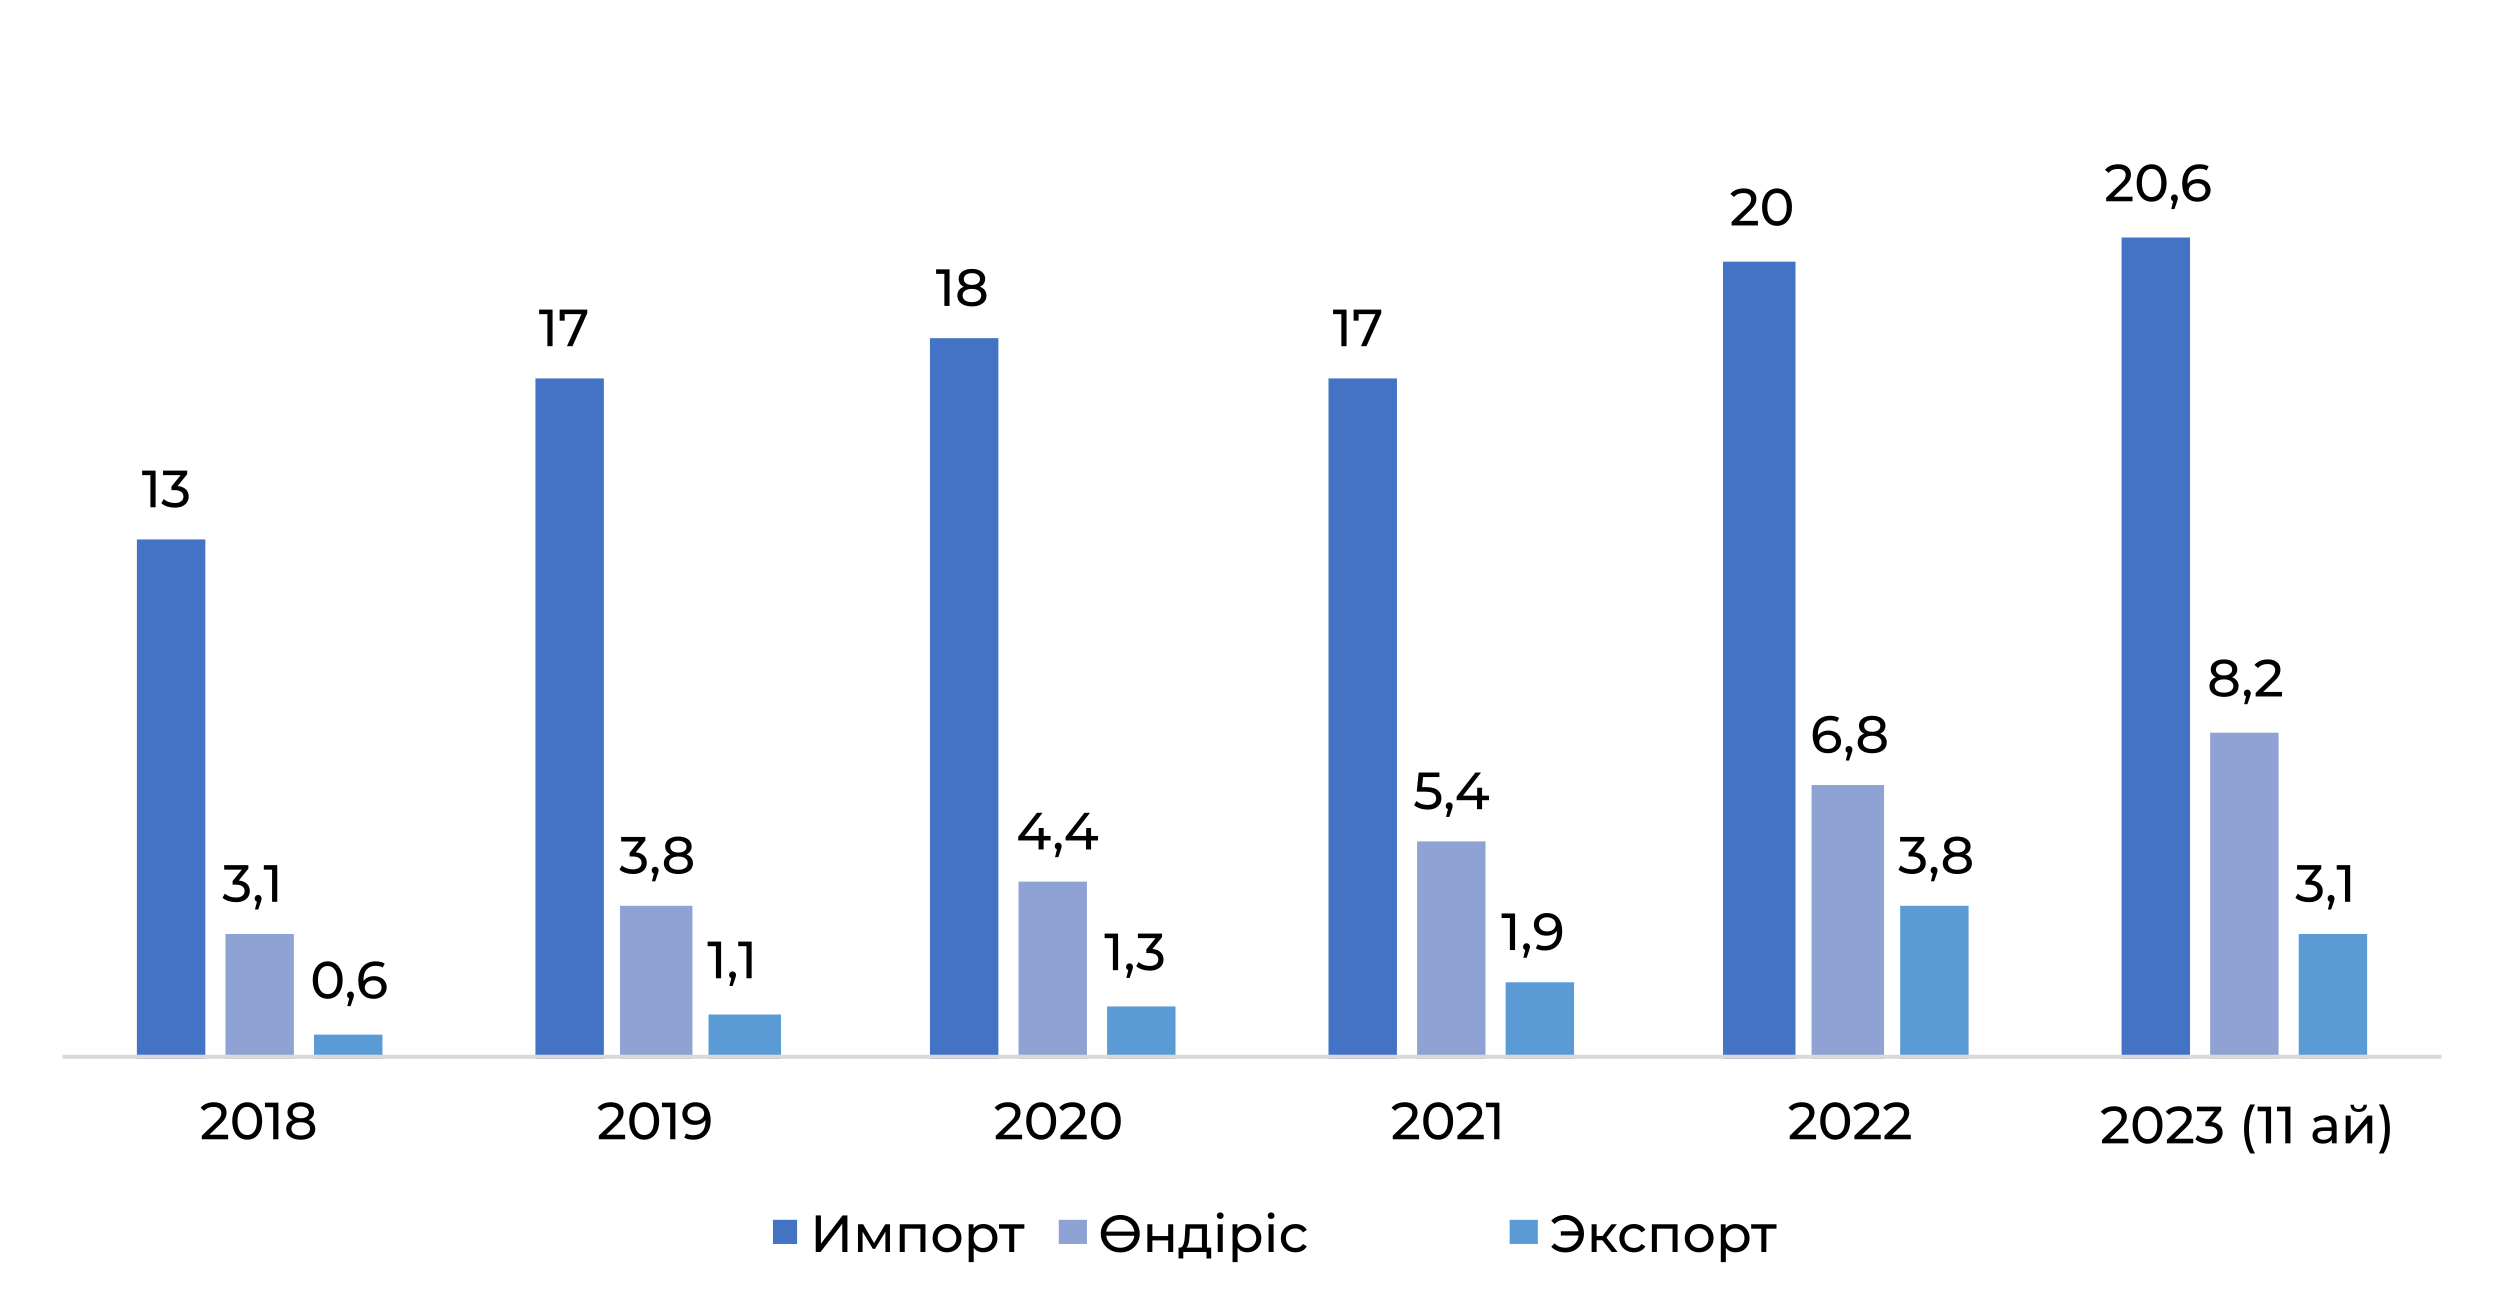 <svg width="621" height="325" viewBox="0 0 621 325" fill="none" xmlns="http://www.w3.org/2000/svg">
<path d="M621 0H0V325H621V0Z" fill="white"/>
<path d="M34 134H51V263H34V134ZM133 94H150V263H133V94ZM231 84H248V263H231V84ZM330 94H347V263H330V94ZM428 65H446V263H428V65ZM527 59H544V263H527V59Z" fill="#4472C4"/>
<path d="M56 232H73V263H56V232ZM154 225H172V263H154V225ZM253 219H270V263H253V219ZM352 209H369V263H352V209ZM450 195H468V263H450V195ZM549 182H566V263H549V182Z" fill="#8FA2D4"/>
<path d="M78 257H95V263H78V257ZM176 252H194V263H176V252ZM275 250H292V263H275V250ZM374 244H391V263H374V244ZM472 225H489V263H472V225ZM571 232H588V263H571V232Z" fill="#5B9BD5"/>
<path d="M15.5 262.5H606.5" stroke="#D9D9D9" stroke-miterlimit="10" stroke-linejoin="round"/>
<path d="M38.648 116.9V126H37.361V118.031H35.307V116.9H38.648ZM44.123 120.722C45.015 120.809 45.696 121.086 46.164 121.554C46.632 122.013 46.866 122.603 46.866 123.322C46.866 123.842 46.736 124.314 46.476 124.739C46.216 125.155 45.826 125.489 45.306 125.74C44.794 125.983 44.166 126.104 43.421 126.104C42.771 126.104 42.147 126.009 41.549 125.818C40.951 125.619 40.461 125.346 40.08 124.999L40.678 123.972C40.99 124.267 41.388 124.505 41.874 124.687C42.359 124.86 42.875 124.947 43.421 124.947C44.097 124.947 44.621 124.804 44.994 124.518C45.375 124.232 45.566 123.838 45.566 123.335C45.566 122.832 45.379 122.442 45.007 122.165C44.634 121.888 44.071 121.749 43.317 121.749H42.589V120.839L44.877 118.031H40.496V116.9H46.502V117.784L44.123 120.722Z" fill="black"/>
<path d="M137.259 76.9V86H135.972V78.031H133.918V76.9H137.259ZM145.879 76.9V77.784L142.2 86H140.822L144.423 78.031H140.263V79.656H139.015V76.9H145.879Z" fill="black"/>
<path d="M235.87 66.9V76H234.583V68.031H232.529V66.9H235.87ZM243.425 71.229C243.945 71.428 244.343 71.714 244.621 72.087C244.898 72.46 245.037 72.906 245.037 73.426C245.037 73.972 244.889 74.449 244.595 74.856C244.3 75.255 243.88 75.562 243.334 75.779C242.788 75.996 242.146 76.104 241.41 76.104C240.682 76.104 240.045 75.996 239.499 75.779C238.961 75.562 238.545 75.255 238.251 74.856C237.956 74.449 237.809 73.972 237.809 73.426C237.809 72.906 237.943 72.46 238.212 72.087C238.489 71.714 238.888 71.428 239.408 71.229C238.992 71.03 238.675 70.765 238.459 70.436C238.242 70.107 238.134 69.717 238.134 69.266C238.134 68.763 238.268 68.326 238.537 67.953C238.814 67.58 239.2 67.294 239.694 67.095C240.188 66.896 240.76 66.796 241.41 66.796C242.068 66.796 242.645 66.896 243.139 67.095C243.641 67.294 244.027 67.58 244.296 67.953C244.573 68.326 244.712 68.763 244.712 69.266C244.712 69.708 244.599 70.098 244.374 70.436C244.157 70.765 243.841 71.03 243.425 71.229ZM241.41 67.849C240.794 67.849 240.309 67.983 239.954 68.252C239.598 68.512 239.421 68.867 239.421 69.318C239.421 69.769 239.594 70.124 239.941 70.384C240.296 70.644 240.786 70.774 241.41 70.774C242.042 70.774 242.536 70.644 242.892 70.384C243.256 70.124 243.438 69.769 243.438 69.318C243.438 68.867 243.251 68.512 242.879 68.252C242.515 67.983 242.025 67.849 241.41 67.849ZM241.41 75.051C242.129 75.051 242.697 74.904 243.113 74.609C243.529 74.306 243.737 73.898 243.737 73.387C243.737 72.884 243.529 72.49 243.113 72.204C242.697 71.909 242.129 71.762 241.41 71.762C240.69 71.762 240.127 71.909 239.72 72.204C239.312 72.49 239.109 72.884 239.109 73.387C239.109 73.898 239.312 74.306 239.72 74.609C240.127 74.904 240.69 75.051 241.41 75.051Z" fill="black"/>
<path d="M334.481 76.9V86H333.194V78.031H331.14V76.9H334.481ZM343.102 76.9V77.784L339.423 86H338.045L341.646 78.031H337.486V79.656H336.238V76.9H343.102Z" fill="black"/>
<path d="M436.667 54.869V56H430.128V55.116L433.833 51.541C434.284 51.108 434.587 50.735 434.743 50.423C434.899 50.102 434.977 49.782 434.977 49.461C434.977 48.984 434.808 48.616 434.47 48.356C434.141 48.087 433.664 47.953 433.04 47.953C432.035 47.953 431.259 48.282 430.713 48.941L429.829 48.174C430.184 47.741 430.648 47.403 431.22 47.16C431.801 46.917 432.446 46.796 433.157 46.796C434.11 46.796 434.869 47.026 435.432 47.485C435.995 47.936 436.277 48.551 436.277 49.331C436.277 49.816 436.173 50.276 435.965 50.709C435.757 51.142 435.363 51.636 434.782 52.191L432 54.869H436.667ZM441.416 56.104C440.696 56.104 440.055 55.922 439.492 55.558C438.937 55.185 438.499 54.648 438.179 53.946C437.858 53.244 437.698 52.412 437.698 51.45C437.698 50.488 437.858 49.656 438.179 48.954C438.499 48.252 438.937 47.719 439.492 47.355C440.055 46.982 440.696 46.796 441.416 46.796C442.126 46.796 442.759 46.982 443.314 47.355C443.877 47.719 444.319 48.252 444.64 48.954C444.96 49.656 445.121 50.488 445.121 51.45C445.121 52.412 444.96 53.244 444.64 53.946C444.319 54.648 443.877 55.185 443.314 55.558C442.759 55.922 442.126 56.104 441.416 56.104ZM441.416 54.947C442.144 54.947 442.724 54.648 443.158 54.05C443.6 53.452 443.821 52.585 443.821 51.45C443.821 50.315 443.6 49.448 443.158 48.85C442.724 48.252 442.144 47.953 441.416 47.953C440.679 47.953 440.09 48.252 439.648 48.85C439.214 49.448 438.998 50.315 438.998 51.45C438.998 52.585 439.214 53.452 439.648 54.05C440.09 54.648 440.679 54.947 441.416 54.947Z" fill="black"/>
<path d="M529.718 48.869V50H523.179V49.116L526.884 45.541C527.335 45.108 527.638 44.735 527.794 44.423C527.95 44.102 528.028 43.782 528.028 43.461C528.028 42.984 527.859 42.616 527.521 42.356C527.192 42.087 526.715 41.953 526.091 41.953C525.086 41.953 524.31 42.282 523.764 42.941L522.88 42.174C523.235 41.741 523.699 41.403 524.271 41.16C524.852 40.917 525.497 40.796 526.208 40.796C527.161 40.796 527.92 41.026 528.483 41.485C529.046 41.936 529.328 42.551 529.328 43.331C529.328 43.816 529.224 44.276 529.016 44.709C528.808 45.142 528.414 45.636 527.833 46.191L525.051 48.869H529.718ZM534.467 50.104C533.747 50.104 533.106 49.922 532.543 49.558C531.988 49.185 531.55 48.648 531.23 47.946C530.909 47.244 530.749 46.412 530.749 45.45C530.749 44.488 530.909 43.656 531.23 42.954C531.55 42.252 531.988 41.719 532.543 41.355C533.106 40.982 533.747 40.796 534.467 40.796C535.177 40.796 535.81 40.982 536.365 41.355C536.928 41.719 537.37 42.252 537.691 42.954C538.011 43.656 538.172 44.488 538.172 45.45C538.172 46.412 538.011 47.244 537.691 47.946C537.37 48.648 536.928 49.185 536.365 49.558C535.81 49.922 535.177 50.104 534.467 50.104ZM534.467 48.947C535.195 48.947 535.775 48.648 536.209 48.05C536.651 47.452 536.872 46.585 536.872 45.45C536.872 44.315 536.651 43.448 536.209 42.85C535.775 42.252 535.195 41.953 534.467 41.953C533.73 41.953 533.141 42.252 532.699 42.85C532.265 43.448 532.049 44.315 532.049 45.45C532.049 46.585 532.265 47.452 532.699 48.05C533.141 48.648 533.73 48.947 534.467 48.947ZM540.138 48.297C540.381 48.297 540.58 48.384 540.736 48.557C540.901 48.722 540.983 48.93 540.983 49.181C540.983 49.311 540.966 49.437 540.931 49.558C540.905 49.679 540.849 49.866 540.762 50.117L540.151 51.924H539.332L539.813 49.987C539.649 49.926 539.514 49.827 539.41 49.688C539.315 49.541 539.267 49.372 539.267 49.181C539.267 48.921 539.35 48.709 539.514 48.544C539.679 48.379 539.887 48.297 540.138 48.297ZM545.986 44.475C546.584 44.475 547.117 44.588 547.585 44.813C548.062 45.038 548.435 45.363 548.703 45.788C548.972 46.204 549.106 46.685 549.106 47.231C549.106 47.803 548.963 48.306 548.677 48.739C548.4 49.172 548.014 49.51 547.52 49.753C547.035 49.987 546.489 50.104 545.882 50.104C544.66 50.104 543.716 49.71 543.048 48.921C542.39 48.132 542.06 47.014 542.06 45.567C542.06 44.553 542.238 43.691 542.593 42.98C542.957 42.261 543.46 41.719 544.101 41.355C544.751 40.982 545.505 40.796 546.363 40.796C546.805 40.796 547.221 40.844 547.611 40.939C548.001 41.026 548.339 41.156 548.625 41.329L548.131 42.343C547.698 42.057 547.117 41.914 546.389 41.914C545.445 41.914 544.704 42.209 544.166 42.798C543.629 43.379 543.36 44.228 543.36 45.346C543.36 45.485 543.365 45.593 543.373 45.671C543.633 45.281 543.989 44.986 544.439 44.787C544.899 44.579 545.414 44.475 545.986 44.475ZM545.83 49.051C546.428 49.051 546.914 48.891 547.286 48.57C547.659 48.249 547.845 47.82 547.845 47.283C547.845 46.746 547.655 46.321 547.273 46.009C546.901 45.688 546.398 45.528 545.765 45.528C545.358 45.528 544.994 45.606 544.673 45.762C544.361 45.918 544.114 46.13 543.932 46.399C543.759 46.668 543.672 46.967 543.672 47.296C543.672 47.617 543.755 47.911 543.919 48.18C544.093 48.44 544.34 48.652 544.66 48.817C544.99 48.973 545.38 49.051 545.83 49.051Z" fill="black"/>
<path d="M59.313 218.722C60.206 218.809 60.886 219.086 61.354 219.554C61.822 220.013 62.056 220.603 62.056 221.322C62.056 221.842 61.926 222.314 61.666 222.739C61.406 223.155 61.016 223.489 60.496 223.74C59.985 223.983 59.356 224.104 58.611 224.104C57.961 224.104 57.337 224.009 56.739 223.818C56.141 223.619 55.651 223.346 55.27 222.999L55.868 221.972C56.18 222.267 56.579 222.505 57.064 222.687C57.549 222.86 58.065 222.947 58.611 222.947C59.287 222.947 59.811 222.804 60.184 222.518C60.565 222.232 60.756 221.838 60.756 221.335C60.756 220.832 60.57 220.442 60.197 220.165C59.824 219.888 59.261 219.749 58.507 219.749H57.779V218.839L60.067 216.031H55.686V214.9H61.692V215.784L59.313 218.722ZM64.139 222.297C64.382 222.297 64.582 222.384 64.737 222.557C64.902 222.722 64.984 222.93 64.984 223.181C64.984 223.311 64.967 223.437 64.933 223.558C64.906 223.679 64.85 223.866 64.763 224.117L64.153 225.924H63.334L63.815 223.987C63.65 223.926 63.516 223.827 63.411 223.688C63.316 223.541 63.269 223.372 63.269 223.181C63.269 222.921 63.351 222.709 63.516 222.544C63.68 222.379 63.888 222.297 64.139 222.297ZM68.87 214.9V224H67.583V216.031H65.529V214.9H68.87Z" fill="black"/>
<path d="M157.925 211.722C158.818 211.809 159.498 212.086 159.966 212.554C160.434 213.013 160.668 213.603 160.668 214.322C160.668 214.842 160.538 215.314 160.278 215.739C160.018 216.155 159.628 216.489 159.108 216.74C158.597 216.983 157.968 217.104 157.223 217.104C156.573 217.104 155.949 217.009 155.351 216.818C154.753 216.619 154.263 216.346 153.882 215.999L154.48 214.972C154.792 215.267 155.191 215.505 155.676 215.687C156.161 215.86 156.677 215.947 157.223 215.947C157.899 215.947 158.423 215.804 158.796 215.518C159.177 215.232 159.368 214.838 159.368 214.335C159.368 213.832 159.182 213.442 158.809 213.165C158.436 212.888 157.873 212.749 157.119 212.749H156.391V211.839L158.679 209.031H154.298V207.9H160.304V208.784L157.925 211.722ZM162.751 215.297C162.994 215.297 163.193 215.384 163.349 215.557C163.514 215.722 163.596 215.93 163.596 216.181C163.596 216.311 163.579 216.437 163.544 216.558C163.518 216.679 163.462 216.866 163.375 217.117L162.764 218.924H161.945L162.426 216.987C162.262 216.926 162.127 216.827 162.023 216.688C161.928 216.541 161.88 216.372 161.88 216.181C161.88 215.921 161.963 215.709 162.127 215.544C162.292 215.379 162.5 215.297 162.751 215.297ZM170.517 212.229C171.037 212.428 171.435 212.714 171.713 213.087C171.99 213.46 172.129 213.906 172.129 214.426C172.129 214.972 171.981 215.449 171.687 215.856C171.392 216.255 170.972 216.562 170.426 216.779C169.88 216.996 169.238 217.104 168.502 217.104C167.774 217.104 167.137 216.996 166.591 216.779C166.053 216.562 165.637 216.255 165.343 215.856C165.048 215.449 164.901 214.972 164.901 214.426C164.901 213.906 165.035 213.46 165.304 213.087C165.581 212.714 165.98 212.428 166.5 212.229C166.084 212.03 165.767 211.765 165.551 211.436C165.334 211.107 165.226 210.717 165.226 210.266C165.226 209.763 165.36 209.326 165.629 208.953C165.906 208.58 166.292 208.294 166.786 208.095C167.28 207.896 167.852 207.796 168.502 207.796C169.16 207.796 169.737 207.896 170.231 208.095C170.733 208.294 171.119 208.58 171.388 208.953C171.665 209.326 171.804 209.763 171.804 210.266C171.804 210.708 171.691 211.098 171.466 211.436C171.249 211.765 170.933 212.03 170.517 212.229ZM168.502 208.849C167.886 208.849 167.401 208.983 167.046 209.252C166.69 209.512 166.513 209.867 166.513 210.318C166.513 210.769 166.686 211.124 167.033 211.384C167.388 211.644 167.878 211.774 168.502 211.774C169.134 211.774 169.628 211.644 169.984 211.384C170.348 211.124 170.53 210.769 170.53 210.318C170.53 209.867 170.343 209.512 169.971 209.252C169.607 208.983 169.117 208.849 168.502 208.849ZM168.502 216.051C169.221 216.051 169.789 215.904 170.205 215.609C170.621 215.306 170.829 214.898 170.829 214.387C170.829 213.884 170.621 213.49 170.205 213.204C169.789 212.909 169.221 212.762 168.502 212.762C167.782 212.762 167.219 212.909 166.812 213.204C166.404 213.49 166.201 213.884 166.201 214.387C166.201 214.898 166.404 215.306 166.812 215.609C167.219 215.904 167.782 216.051 168.502 216.051Z" fill="black"/>
<path d="M260.969 208.764H259.24V211H257.979V208.764H252.922V207.854L257.576 201.9H258.98L254.521 207.646H258.018V205.67H259.24V207.646H260.969V208.764ZM262.873 209.297C263.116 209.297 263.315 209.384 263.471 209.557C263.636 209.722 263.718 209.93 263.718 210.181C263.718 210.311 263.701 210.437 263.666 210.558C263.64 210.679 263.584 210.866 263.497 211.117L262.886 212.924H262.067L262.548 210.987C262.384 210.926 262.249 210.827 262.145 210.688C262.05 210.541 262.002 210.372 262.002 210.181C262.002 209.921 262.085 209.709 262.249 209.544C262.414 209.379 262.622 209.297 262.873 209.297ZM272.75 208.764H271.021V211H269.76V208.764H264.703V207.854L269.357 201.9H270.761L266.302 207.646H269.799V205.67H271.021V207.646H272.75V208.764Z" fill="black"/>
<path d="M354.263 195.527C355.563 195.527 356.516 195.774 357.123 196.268C357.738 196.753 358.046 197.421 358.046 198.27C358.046 198.807 357.916 199.293 357.656 199.726C357.405 200.151 357.019 200.489 356.499 200.74C355.988 200.983 355.355 201.104 354.601 201.104C353.96 201.104 353.34 201.009 352.742 200.818C352.144 200.619 351.65 200.346 351.26 199.999L351.858 198.972C352.17 199.267 352.569 199.505 353.054 199.687C353.539 199.86 354.051 199.947 354.588 199.947C355.273 199.947 355.801 199.804 356.174 199.518C356.555 199.223 356.746 198.825 356.746 198.322C356.746 197.776 356.538 197.364 356.122 197.087C355.706 196.801 354.995 196.658 353.99 196.658H351.923L352.404 191.9H357.539V193.031H353.496L353.249 195.527H354.263ZM359.999 199.297C360.242 199.297 360.441 199.384 360.597 199.557C360.762 199.722 360.844 199.93 360.844 200.181C360.844 200.311 360.827 200.437 360.792 200.558C360.766 200.679 360.71 200.866 360.623 201.117L360.012 202.924H359.193L359.674 200.987C359.509 200.926 359.375 200.827 359.271 200.688C359.176 200.541 359.128 200.372 359.128 200.181C359.128 199.921 359.21 199.709 359.375 199.544C359.54 199.379 359.748 199.297 359.999 199.297ZM369.876 198.764H368.147V201H366.886V198.764H361.829V197.854L366.483 191.9H367.887L363.428 197.646H366.925V195.67H368.147V197.646H369.876V198.764Z" fill="black"/>
<path d="M454.2 181.475C454.798 181.475 455.331 181.588 455.799 181.813C456.276 182.038 456.648 182.363 456.917 182.788C457.186 183.204 457.32 183.685 457.32 184.231C457.32 184.803 457.177 185.306 456.891 185.739C456.614 186.172 456.228 186.51 455.734 186.753C455.249 186.987 454.703 187.104 454.096 187.104C452.874 187.104 451.929 186.71 451.262 185.921C450.603 185.132 450.274 184.014 450.274 182.567C450.274 181.553 450.452 180.691 450.807 179.98C451.171 179.261 451.674 178.719 452.315 178.355C452.965 177.982 453.719 177.796 454.577 177.796C455.019 177.796 455.435 177.844 455.825 177.939C456.215 178.026 456.553 178.156 456.839 178.329L456.345 179.343C455.912 179.057 455.331 178.914 454.603 178.914C453.658 178.914 452.917 179.209 452.38 179.798C451.843 180.379 451.574 181.228 451.574 182.346C451.574 182.485 451.578 182.593 451.587 182.671C451.847 182.281 452.202 181.986 452.653 181.787C453.112 181.579 453.628 181.475 454.2 181.475ZM454.044 186.051C454.642 186.051 455.127 185.891 455.5 185.57C455.873 185.249 456.059 184.82 456.059 184.283C456.059 183.746 455.868 183.321 455.487 183.009C455.114 182.688 454.612 182.528 453.979 182.528C453.572 182.528 453.208 182.606 452.887 182.762C452.575 182.918 452.328 183.13 452.146 183.399C451.973 183.668 451.886 183.967 451.886 184.296C451.886 184.617 451.968 184.911 452.133 185.18C452.306 185.44 452.553 185.652 452.874 185.817C453.203 185.973 453.593 186.051 454.044 186.051ZM459.295 185.297C459.538 185.297 459.737 185.384 459.893 185.557C460.058 185.722 460.14 185.93 460.14 186.181C460.14 186.311 460.123 186.437 460.088 186.558C460.062 186.679 460.006 186.866 459.919 187.117L459.308 188.924H458.489L458.97 186.987C458.806 186.926 458.671 186.827 458.567 186.688C458.472 186.541 458.424 186.372 458.424 186.181C458.424 185.921 458.507 185.709 458.671 185.544C458.836 185.379 459.044 185.297 459.295 185.297ZM467.061 182.229C467.581 182.428 467.979 182.714 468.257 183.087C468.534 183.46 468.673 183.906 468.673 184.426C468.673 184.972 468.525 185.449 468.231 185.856C467.936 186.255 467.516 186.562 466.97 186.779C466.424 186.996 465.782 187.104 465.046 187.104C464.318 187.104 463.681 186.996 463.135 186.779C462.597 186.562 462.181 186.255 461.887 185.856C461.592 185.449 461.445 184.972 461.445 184.426C461.445 183.906 461.579 183.46 461.848 183.087C462.125 182.714 462.524 182.428 463.044 182.229C462.628 182.03 462.311 181.765 462.095 181.436C461.878 181.107 461.77 180.717 461.77 180.266C461.77 179.763 461.904 179.326 462.173 178.953C462.45 178.58 462.836 178.294 463.33 178.095C463.824 177.896 464.396 177.796 465.046 177.796C465.704 177.796 466.281 177.896 466.775 178.095C467.277 178.294 467.663 178.58 467.932 178.953C468.209 179.326 468.348 179.763 468.348 180.266C468.348 180.708 468.235 181.098 468.01 181.436C467.793 181.765 467.477 182.03 467.061 182.229ZM465.046 178.849C464.43 178.849 463.945 178.983 463.59 179.252C463.234 179.512 463.057 179.867 463.057 180.318C463.057 180.769 463.23 181.124 463.577 181.384C463.932 181.644 464.422 181.774 465.046 181.774C465.678 181.774 466.172 181.644 466.528 181.384C466.892 181.124 467.074 180.769 467.074 180.318C467.074 179.867 466.887 179.512 466.515 179.252C466.151 178.983 465.661 178.849 465.046 178.849ZM465.046 186.051C465.765 186.051 466.333 185.904 466.749 185.609C467.165 185.306 467.373 184.898 467.373 184.387C467.373 183.884 467.165 183.49 466.749 183.204C466.333 182.909 465.765 182.762 465.046 182.762C464.326 182.762 463.763 182.909 463.356 183.204C462.948 183.49 462.745 183.884 462.745 184.387C462.745 184.898 462.948 185.306 463.356 185.609C463.763 185.904 464.326 186.051 465.046 186.051Z" fill="black"/>
<path d="M554.449 168.229C554.969 168.428 555.368 168.714 555.645 169.087C555.922 169.46 556.061 169.906 556.061 170.426C556.061 170.972 555.914 171.449 555.619 171.856C555.324 172.255 554.904 172.562 554.358 172.779C553.812 172.996 553.171 173.104 552.434 173.104C551.706 173.104 551.069 172.996 550.523 172.779C549.986 172.562 549.57 172.255 549.275 171.856C548.98 171.449 548.833 170.972 548.833 170.426C548.833 169.906 548.967 169.46 549.236 169.087C549.513 168.714 549.912 168.428 550.432 168.229C550.016 168.03 549.7 167.765 549.483 167.436C549.266 167.107 549.158 166.717 549.158 166.266C549.158 165.763 549.292 165.326 549.561 164.953C549.838 164.58 550.224 164.294 550.718 164.095C551.212 163.896 551.784 163.796 552.434 163.796C553.093 163.796 553.669 163.896 554.163 164.095C554.666 164.294 555.051 164.58 555.32 164.953C555.597 165.326 555.736 165.763 555.736 166.266C555.736 166.708 555.623 167.098 555.398 167.436C555.181 167.765 554.865 168.03 554.449 168.229ZM552.434 164.849C551.819 164.849 551.333 164.983 550.978 165.252C550.623 165.512 550.445 165.867 550.445 166.318C550.445 166.769 550.618 167.124 550.965 167.384C551.32 167.644 551.81 167.774 552.434 167.774C553.067 167.774 553.561 167.644 553.916 167.384C554.28 167.124 554.462 166.769 554.462 166.318C554.462 165.867 554.276 165.512 553.903 165.252C553.539 164.983 553.049 164.849 552.434 164.849ZM552.434 172.051C553.153 172.051 553.721 171.904 554.137 171.609C554.553 171.306 554.761 170.898 554.761 170.387C554.761 169.884 554.553 169.49 554.137 169.204C553.721 168.909 553.153 168.762 552.434 168.762C551.715 168.762 551.151 168.909 550.744 169.204C550.337 169.49 550.133 169.884 550.133 170.387C550.133 170.898 550.337 171.306 550.744 171.609C551.151 171.904 551.715 172.051 552.434 172.051ZM558.249 171.297C558.492 171.297 558.691 171.384 558.847 171.557C559.012 171.722 559.094 171.93 559.094 172.181C559.094 172.311 559.077 172.437 559.042 172.558C559.016 172.679 558.96 172.866 558.873 173.117L558.262 174.924H557.443L557.924 172.987C557.759 172.926 557.625 172.827 557.521 172.688C557.426 172.541 557.378 172.372 557.378 172.181C557.378 171.921 557.46 171.709 557.625 171.544C557.79 171.379 557.998 171.297 558.249 171.297ZM566.846 171.869V173H560.307V172.116L564.012 168.541C564.463 168.108 564.766 167.735 564.922 167.423C565.078 167.102 565.156 166.782 565.156 166.461C565.156 165.984 564.987 165.616 564.649 165.356C564.32 165.087 563.843 164.953 563.219 164.953C562.214 164.953 561.438 165.282 560.892 165.941L560.008 165.174C560.364 164.741 560.827 164.403 561.399 164.16C561.98 163.917 562.626 163.796 563.336 163.796C564.29 163.796 565.048 164.026 565.611 164.485C566.175 164.936 566.456 165.551 566.456 166.331C566.456 166.816 566.352 167.276 566.144 167.709C565.936 168.142 565.542 168.636 564.961 169.191L562.179 171.869H566.846Z" fill="black"/>
<path d="M81.404 248.104C80.685 248.104 80.043 247.922 79.48 247.558C78.925 247.185 78.488 246.648 78.167 245.946C77.846 245.244 77.686 244.412 77.686 243.45C77.686 242.488 77.846 241.656 78.167 240.954C78.488 240.252 78.925 239.719 79.48 239.355C80.043 238.982 80.685 238.796 81.404 238.796C82.115 238.796 82.747 238.982 83.302 239.355C83.865 239.719 84.307 240.252 84.628 240.954C84.949 241.656 85.109 242.488 85.109 243.45C85.109 244.412 84.949 245.244 84.628 245.946C84.307 246.648 83.865 247.185 83.302 247.558C82.747 247.922 82.115 248.104 81.404 248.104ZM81.404 246.947C82.132 246.947 82.713 246.648 83.146 246.05C83.588 245.452 83.809 244.585 83.809 243.45C83.809 242.315 83.588 241.448 83.146 240.85C82.713 240.252 82.132 239.953 81.404 239.953C80.667 239.953 80.078 240.252 79.636 240.85C79.203 241.448 78.986 242.315 78.986 243.45C78.986 244.585 79.203 245.452 79.636 246.05C80.078 246.648 80.667 246.947 81.404 246.947ZM87.076 246.297C87.318 246.297 87.518 246.384 87.674 246.557C87.838 246.722 87.921 246.93 87.921 247.181C87.921 247.311 87.903 247.437 87.869 247.558C87.843 247.679 87.786 247.866 87.7 248.117L87.089 249.924H86.27L86.751 247.987C86.586 247.926 86.452 247.827 86.348 247.688C86.252 247.541 86.205 247.372 86.205 247.181C86.205 246.921 86.287 246.709 86.452 246.544C86.616 246.379 86.824 246.297 87.076 246.297ZM92.924 242.475C93.522 242.475 94.055 242.588 94.522 242.813C94.999 243.038 95.372 243.363 95.641 243.788C95.909 244.204 96.043 244.685 96.043 245.231C96.043 245.803 95.9 246.306 95.615 246.739C95.337 247.172 94.951 247.51 94.457 247.753C93.972 247.987 93.426 248.104 92.82 248.104C91.597 248.104 90.653 247.71 89.986 246.921C89.327 246.132 88.998 245.014 88.998 243.567C88.998 242.553 89.175 241.691 89.531 240.98C89.894 240.261 90.397 239.719 91.038 239.355C91.689 238.982 92.442 238.796 93.3 238.796C93.743 238.796 94.159 238.844 94.549 238.939C94.939 239.026 95.276 239.156 95.562 239.329L95.069 240.343C94.635 240.057 94.055 239.914 93.326 239.914C92.382 239.914 91.641 240.209 91.103 240.798C90.566 241.379 90.297 242.228 90.297 243.346C90.297 243.485 90.302 243.593 90.311 243.671C90.57 243.281 90.926 242.986 91.376 242.787C91.836 242.579 92.352 242.475 92.924 242.475ZM92.767 247.051C93.365 247.051 93.851 246.891 94.224 246.57C94.596 246.249 94.782 245.82 94.782 245.283C94.782 244.746 94.592 244.321 94.21 244.009C93.838 243.688 93.335 243.528 92.703 243.528C92.295 243.528 91.931 243.606 91.611 243.762C91.299 243.918 91.052 244.13 90.87 244.399C90.696 244.668 90.609 244.967 90.609 245.296C90.609 245.617 90.692 245.911 90.856 246.18C91.03 246.44 91.277 246.652 91.597 246.817C91.927 246.973 92.317 247.051 92.767 247.051Z" fill="black"/>
<path d="M179.118 233.9V243H177.831V235.031H175.777V233.9H179.118ZM181.98 241.297C182.222 241.297 182.422 241.384 182.578 241.557C182.742 241.722 182.825 241.93 182.825 242.181C182.825 242.311 182.807 242.437 182.773 242.558C182.747 242.679 182.69 242.866 182.604 243.117L181.993 244.924H181.174L181.655 242.987C181.49 242.926 181.356 242.827 181.252 242.688C181.156 242.541 181.109 242.372 181.109 242.181C181.109 241.921 181.191 241.709 181.356 241.544C181.52 241.379 181.728 241.297 181.98 241.297ZM186.71 233.9V243H185.423V235.031H183.369V233.9H186.71Z" fill="black"/>
<path d="M277.729 231.9V241H276.442V233.031H274.388V231.9H277.729ZM280.59 239.297C280.833 239.297 281.032 239.384 281.188 239.557C281.353 239.722 281.435 239.93 281.435 240.181C281.435 240.311 281.418 240.437 281.383 240.558C281.357 240.679 281.301 240.866 281.214 241.117L280.603 242.924H279.784L280.265 240.987C280.101 240.926 279.966 240.827 279.862 240.688C279.767 240.541 279.719 240.372 279.719 240.181C279.719 239.921 279.802 239.709 279.966 239.544C280.131 239.379 280.339 239.297 280.59 239.297ZM286.276 235.722C287.168 235.809 287.849 236.086 288.317 236.554C288.785 237.013 289.019 237.603 289.019 238.322C289.019 238.842 288.889 239.314 288.629 239.739C288.369 240.155 287.979 240.489 287.459 240.74C286.947 240.983 286.319 241.104 285.574 241.104C284.924 241.104 284.3 241.009 283.702 240.818C283.104 240.619 282.614 240.346 282.233 239.999L282.831 238.972C283.143 239.267 283.541 239.505 284.027 239.687C284.512 239.86 285.028 239.947 285.574 239.947C286.25 239.947 286.774 239.804 287.147 239.518C287.528 239.232 287.719 238.838 287.719 238.335C287.719 237.832 287.532 237.442 287.16 237.165C286.787 236.888 286.224 236.749 285.47 236.749H284.742V235.839L287.03 233.031H282.649V231.9H288.655V232.784L286.276 235.722Z" fill="black"/>
<path d="M376.34 226.9V236H375.053V228.031H372.999V226.9H376.34ZM379.202 234.297C379.444 234.297 379.644 234.384 379.8 234.557C379.964 234.722 380.047 234.93 380.047 235.181C380.047 235.311 380.029 235.437 379.995 235.558C379.969 235.679 379.912 235.866 379.826 236.117L379.215 237.924H378.396L378.877 235.987C378.712 235.926 378.578 235.827 378.474 235.688C378.378 235.541 378.331 235.372 378.331 235.181C378.331 234.921 378.413 234.709 378.578 234.544C378.742 234.379 378.95 234.297 379.202 234.297ZM384.227 226.796C385.449 226.796 386.389 227.19 387.048 227.979C387.715 228.768 388.049 229.886 388.049 231.333C388.049 232.347 387.867 233.214 387.503 233.933C387.148 234.644 386.645 235.185 385.995 235.558C385.354 235.922 384.604 236.104 383.746 236.104C383.304 236.104 382.888 236.061 382.498 235.974C382.108 235.879 381.77 235.744 381.484 235.571L381.978 234.557C382.42 234.843 383.005 234.986 383.733 234.986C384.678 234.986 385.414 234.696 385.943 234.115C386.48 233.526 386.749 232.672 386.749 231.554V231.229C386.489 231.619 386.129 231.918 385.67 232.126C385.211 232.325 384.695 232.425 384.123 232.425C383.525 232.425 382.988 232.312 382.511 232.087C382.043 231.862 381.675 231.541 381.406 231.125C381.146 230.7 381.016 230.215 381.016 229.669C381.016 229.097 381.155 228.594 381.432 228.161C381.718 227.728 382.104 227.394 382.589 227.16C383.074 226.917 383.62 226.796 384.227 226.796ZM384.344 231.372C384.751 231.372 385.115 231.294 385.436 231.138C385.757 230.982 386.004 230.77 386.177 230.501C386.359 230.232 386.45 229.933 386.45 229.604C386.45 229.283 386.363 228.993 386.19 228.733C386.025 228.464 385.778 228.252 385.449 228.096C385.128 227.931 384.738 227.849 384.279 227.849C383.681 227.849 383.196 228.009 382.823 228.33C382.459 228.651 382.277 229.08 382.277 229.617C382.277 230.154 382.463 230.583 382.836 230.904C383.209 231.216 383.711 231.372 384.344 231.372Z" fill="black"/>
<path d="M475.614 211.722C476.507 211.809 477.187 212.086 477.655 212.554C478.123 213.013 478.357 213.603 478.357 214.322C478.357 214.842 478.227 215.314 477.967 215.739C477.707 216.155 477.317 216.489 476.797 216.74C476.286 216.983 475.657 217.104 474.912 217.104C474.262 217.104 473.638 217.009 473.04 216.818C472.442 216.619 471.952 216.346 471.571 215.999L472.169 214.972C472.481 215.267 472.88 215.505 473.365 215.687C473.85 215.86 474.366 215.947 474.912 215.947C475.588 215.947 476.112 215.804 476.485 215.518C476.866 215.232 477.057 214.838 477.057 214.335C477.057 213.832 476.871 213.442 476.498 213.165C476.125 212.888 475.562 212.749 474.808 212.749H474.08V211.839L476.368 209.031H471.987V207.9H477.993V208.784L475.614 211.722ZM480.44 215.297C480.683 215.297 480.882 215.384 481.038 215.557C481.203 215.722 481.285 215.93 481.285 216.181C481.285 216.311 481.268 216.437 481.233 216.558C481.207 216.679 481.151 216.866 481.064 217.117L480.453 218.924H479.634L480.115 216.987C479.951 216.926 479.816 216.827 479.712 216.688C479.617 216.541 479.569 216.372 479.569 216.181C479.569 215.921 479.652 215.709 479.816 215.544C479.981 215.379 480.189 215.297 480.44 215.297ZM488.206 212.229C488.726 212.428 489.124 212.714 489.402 213.087C489.679 213.46 489.818 213.906 489.818 214.426C489.818 214.972 489.67 215.449 489.376 215.856C489.081 216.255 488.661 216.562 488.115 216.779C487.569 216.996 486.927 217.104 486.191 217.104C485.463 217.104 484.826 216.996 484.28 216.779C483.742 216.562 483.326 216.255 483.032 215.856C482.737 215.449 482.59 214.972 482.59 214.426C482.59 213.906 482.724 213.46 482.993 213.087C483.27 212.714 483.669 212.428 484.189 212.229C483.773 212.03 483.456 211.765 483.24 211.436C483.023 211.107 482.915 210.717 482.915 210.266C482.915 209.763 483.049 209.326 483.318 208.953C483.595 208.58 483.981 208.294 484.475 208.095C484.969 207.896 485.541 207.796 486.191 207.796C486.849 207.796 487.426 207.896 487.92 208.095C488.422 208.294 488.808 208.58 489.077 208.953C489.354 209.326 489.493 209.763 489.493 210.266C489.493 210.708 489.38 211.098 489.155 211.436C488.938 211.765 488.622 212.03 488.206 212.229ZM486.191 208.849C485.575 208.849 485.09 208.983 484.735 209.252C484.379 209.512 484.202 209.867 484.202 210.318C484.202 210.769 484.375 211.124 484.722 211.384C485.077 211.644 485.567 211.774 486.191 211.774C486.823 211.774 487.317 211.644 487.673 211.384C488.037 211.124 488.219 210.769 488.219 210.318C488.219 209.867 488.032 209.512 487.66 209.252C487.296 208.983 486.806 208.849 486.191 208.849ZM486.191 216.051C486.91 216.051 487.478 215.904 487.894 215.609C488.31 215.306 488.518 214.898 488.518 214.387C488.518 213.884 488.31 213.49 487.894 213.204C487.478 212.909 486.91 212.762 486.191 212.762C485.471 212.762 484.908 212.909 484.501 213.204C484.093 213.49 483.89 213.884 483.89 214.387C483.89 214.898 484.093 215.306 484.501 215.609C484.908 215.904 485.471 216.051 486.191 216.051Z" fill="black"/>
<path d="M574.225 218.722C575.118 218.809 575.798 219.086 576.266 219.554C576.734 220.013 576.968 220.603 576.968 221.322C576.968 221.842 576.838 222.314 576.578 222.739C576.318 223.155 575.928 223.489 575.408 223.74C574.897 223.983 574.268 224.104 573.523 224.104C572.873 224.104 572.249 224.009 571.651 223.818C571.053 223.619 570.563 223.346 570.182 222.999L570.78 221.972C571.092 222.267 571.491 222.505 571.976 222.687C572.461 222.86 572.977 222.947 573.523 222.947C574.199 222.947 574.723 222.804 575.096 222.518C575.477 222.232 575.668 221.838 575.668 221.335C575.668 220.832 575.482 220.442 575.109 220.165C574.736 219.888 574.173 219.749 573.419 219.749H572.691V218.839L574.979 216.031H570.598V214.9H576.604V215.784L574.225 218.722ZM579.051 222.297C579.294 222.297 579.493 222.384 579.649 222.557C579.814 222.722 579.896 222.93 579.896 223.181C579.896 223.311 579.879 223.437 579.844 223.558C579.818 223.679 579.762 223.866 579.675 224.117L579.064 225.924H578.245L578.726 223.987C578.562 223.926 578.427 223.827 578.323 223.688C578.228 223.541 578.18 223.372 578.18 223.181C578.18 222.921 578.263 222.709 578.427 222.544C578.592 222.379 578.8 222.297 579.051 222.297ZM583.782 214.9V224H582.495V216.031H580.441V214.9H583.782Z" fill="black"/>
<path d="M56.665 281.869V283H50.126V282.116L53.831 278.541C54.282 278.108 54.585 277.735 54.741 277.423C54.897 277.102 54.975 276.782 54.975 276.461C54.975 275.984 54.806 275.616 54.468 275.356C54.139 275.087 53.662 274.953 53.038 274.953C52.033 274.953 51.257 275.282 50.711 275.941L49.827 275.174C50.182 274.741 50.646 274.403 51.218 274.16C51.799 273.917 52.444 273.796 53.155 273.796C54.108 273.796 54.867 274.026 55.43 274.485C55.993 274.936 56.275 275.551 56.275 276.331C56.275 276.816 56.171 277.276 55.963 277.709C55.755 278.142 55.361 278.636 54.78 279.191L51.998 281.869H56.665ZM61.414 283.104C60.694 283.104 60.053 282.922 59.49 282.558C58.935 282.185 58.497 281.648 58.177 280.946C57.856 280.244 57.696 279.412 57.696 278.45C57.696 277.488 57.856 276.656 58.177 275.954C58.497 275.252 58.935 274.719 59.49 274.355C60.053 273.982 60.694 273.796 61.414 273.796C62.124 273.796 62.757 273.982 63.312 274.355C63.875 274.719 64.317 275.252 64.638 275.954C64.958 276.656 65.119 277.488 65.119 278.45C65.119 279.412 64.958 280.244 64.638 280.946C64.317 281.648 63.875 282.185 63.312 282.558C62.757 282.922 62.124 283.104 61.414 283.104ZM61.414 281.947C62.142 281.947 62.722 281.648 63.156 281.05C63.598 280.452 63.819 279.585 63.819 278.45C63.819 277.315 63.598 276.448 63.156 275.85C62.722 275.252 62.142 274.953 61.414 274.953C60.677 274.953 60.088 275.252 59.646 275.85C59.212 276.448 58.996 277.315 58.996 278.45C58.996 279.585 59.212 280.452 59.646 281.05C60.088 281.648 60.677 281.947 61.414 281.947ZM69.15 273.9V283H67.863V275.031H65.809V273.9H69.15ZM76.704 278.229C77.224 278.428 77.623 278.714 77.9 279.087C78.177 279.46 78.316 279.906 78.316 280.426C78.316 280.972 78.169 281.449 77.874 281.856C77.579 282.255 77.159 282.562 76.613 282.779C76.067 282.996 75.426 283.104 74.689 283.104C73.961 283.104 73.324 282.996 72.778 282.779C72.241 282.562 71.825 282.255 71.53 281.856C71.235 281.449 71.088 280.972 71.088 280.426C71.088 279.906 71.222 279.46 71.491 279.087C71.768 278.714 72.167 278.428 72.687 278.229C72.271 278.03 71.955 277.765 71.738 277.436C71.521 277.107 71.413 276.717 71.413 276.266C71.413 275.763 71.547 275.326 71.816 274.953C72.093 274.58 72.479 274.294 72.973 274.095C73.467 273.896 74.039 273.796 74.689 273.796C75.348 273.796 75.924 273.896 76.418 274.095C76.921 274.294 77.306 274.58 77.575 274.953C77.852 275.326 77.991 275.763 77.991 276.266C77.991 276.708 77.878 277.098 77.653 277.436C77.436 277.765 77.12 278.03 76.704 278.229ZM74.689 274.849C74.074 274.849 73.588 274.983 73.233 275.252C72.878 275.512 72.7 275.867 72.7 276.318C72.7 276.769 72.873 277.124 73.22 277.384C73.575 277.644 74.065 277.774 74.689 277.774C75.322 277.774 75.816 277.644 76.171 277.384C76.535 277.124 76.717 276.769 76.717 276.318C76.717 275.867 76.531 275.512 76.158 275.252C75.794 274.983 75.304 274.849 74.689 274.849ZM74.689 282.051C75.408 282.051 75.976 281.904 76.392 281.609C76.808 281.306 77.016 280.898 77.016 280.387C77.016 279.884 76.808 279.49 76.392 279.204C75.976 278.909 75.408 278.762 74.689 278.762C73.97 278.762 73.406 278.909 72.999 279.204C72.592 279.49 72.388 279.884 72.388 280.387C72.388 280.898 72.592 281.306 72.999 281.609C73.406 281.904 73.97 282.051 74.689 282.051Z" fill="black"/>
<path d="M155.277 281.869V283H148.738V282.116L152.443 278.541C152.894 278.108 153.197 277.735 153.353 277.423C153.509 277.102 153.587 276.782 153.587 276.461C153.587 275.984 153.418 275.616 153.08 275.356C152.751 275.087 152.274 274.953 151.65 274.953C150.645 274.953 149.869 275.282 149.323 275.941L148.439 275.174C148.794 274.741 149.258 274.403 149.83 274.16C150.411 273.917 151.056 273.796 151.767 273.796C152.72 273.796 153.479 274.026 154.042 274.485C154.605 274.936 154.887 275.551 154.887 276.331C154.887 276.816 154.783 277.276 154.575 277.709C154.367 278.142 153.973 278.636 153.392 279.191L150.61 281.869H155.277ZM160.026 283.104C159.307 283.104 158.665 282.922 158.102 282.558C157.547 282.185 157.11 281.648 156.789 280.946C156.468 280.244 156.308 279.412 156.308 278.45C156.308 277.488 156.468 276.656 156.789 275.954C157.11 275.252 157.547 274.719 158.102 274.355C158.665 273.982 159.307 273.796 160.026 273.796C160.737 273.796 161.369 273.982 161.924 274.355C162.487 274.719 162.929 275.252 163.25 275.954C163.571 276.656 163.731 277.488 163.731 278.45C163.731 279.412 163.571 280.244 163.25 280.946C162.929 281.648 162.487 282.185 161.924 282.558C161.369 282.922 160.737 283.104 160.026 283.104ZM160.026 281.947C160.754 281.947 161.335 281.648 161.768 281.05C162.21 280.452 162.431 279.585 162.431 278.45C162.431 277.315 162.21 276.448 161.768 275.85C161.335 275.252 160.754 274.953 160.026 274.953C159.289 274.953 158.7 275.252 158.258 275.85C157.825 276.448 157.608 277.315 157.608 278.45C157.608 279.585 157.825 280.452 158.258 281.05C158.7 281.648 159.289 281.947 160.026 281.947ZM167.762 273.9V283H166.475V275.031H164.421V273.9H167.762ZM172.703 273.796C173.925 273.796 174.866 274.19 175.524 274.979C176.192 275.768 176.525 276.886 176.525 278.333C176.525 279.347 176.343 280.214 175.979 280.933C175.624 281.644 175.121 282.185 174.471 282.558C173.83 282.922 173.08 283.104 172.222 283.104C171.78 283.104 171.364 283.061 170.974 282.974C170.584 282.879 170.246 282.744 169.96 282.571L170.454 281.557C170.896 281.843 171.481 281.986 172.209 281.986C173.154 281.986 173.891 281.696 174.419 281.115C174.957 280.526 175.225 279.672 175.225 278.554V278.229C174.965 278.619 174.606 278.918 174.146 279.126C173.687 279.325 173.171 279.425 172.599 279.425C172.001 279.425 171.464 279.312 170.987 279.087C170.519 278.862 170.151 278.541 169.882 278.125C169.622 277.7 169.492 277.215 169.492 276.669C169.492 276.097 169.631 275.594 169.908 275.161C170.194 274.728 170.58 274.394 171.065 274.16C171.551 273.917 172.097 273.796 172.703 273.796ZM172.82 278.372C173.228 278.372 173.592 278.294 173.912 278.138C174.233 277.982 174.48 277.77 174.653 277.501C174.835 277.232 174.926 276.933 174.926 276.604C174.926 276.283 174.84 275.993 174.666 275.733C174.502 275.464 174.255 275.252 173.925 275.096C173.605 274.931 173.215 274.849 172.755 274.849C172.157 274.849 171.672 275.009 171.299 275.33C170.935 275.651 170.753 276.08 170.753 276.617C170.753 277.154 170.94 277.583 171.312 277.904C171.685 278.216 172.188 278.372 172.82 278.372Z" fill="black"/>
<path d="M253.888 281.869V283H247.349V282.116L251.054 278.541C251.505 278.108 251.808 277.735 251.964 277.423C252.12 277.102 252.198 276.782 252.198 276.461C252.198 275.984 252.029 275.616 251.691 275.356C251.362 275.087 250.885 274.953 250.261 274.953C249.256 274.953 248.48 275.282 247.934 275.941L247.05 275.174C247.405 274.741 247.869 274.403 248.441 274.16C249.022 273.917 249.667 273.796 250.378 273.796C251.331 273.796 252.09 274.026 252.653 274.485C253.216 274.936 253.498 275.551 253.498 276.331C253.498 276.816 253.394 277.276 253.186 277.709C252.978 278.142 252.584 278.636 252.003 279.191L249.221 281.869H253.888ZM258.637 283.104C257.917 283.104 257.276 282.922 256.713 282.558C256.158 282.185 255.72 281.648 255.4 280.946C255.079 280.244 254.919 279.412 254.919 278.45C254.919 277.488 255.079 276.656 255.4 275.954C255.72 275.252 256.158 274.719 256.713 274.355C257.276 273.982 257.917 273.796 258.637 273.796C259.347 273.796 259.98 273.982 260.535 274.355C261.098 274.719 261.54 275.252 261.861 275.954C262.181 276.656 262.342 277.488 262.342 278.45C262.342 279.412 262.181 280.244 261.861 280.946C261.54 281.648 261.098 282.185 260.535 282.558C259.98 282.922 259.347 283.104 258.637 283.104ZM258.637 281.947C259.365 281.947 259.945 281.648 260.379 281.05C260.821 280.452 261.042 279.585 261.042 278.45C261.042 277.315 260.821 276.448 260.379 275.85C259.945 275.252 259.365 274.953 258.637 274.953C257.9 274.953 257.311 275.252 256.869 275.85C256.435 276.448 256.219 277.315 256.219 278.45C256.219 279.585 256.435 280.452 256.869 281.05C257.311 281.648 257.9 281.947 258.637 281.947ZM269.947 281.869V283H263.408V282.116L267.113 278.541C267.564 278.108 267.867 277.735 268.023 277.423C268.179 277.102 268.257 276.782 268.257 276.461C268.257 275.984 268.088 275.616 267.75 275.356C267.421 275.087 266.944 274.953 266.32 274.953C265.315 274.953 264.539 275.282 263.993 275.941L263.109 275.174C263.465 274.741 263.928 274.403 264.5 274.16C265.081 273.917 265.727 273.796 266.437 273.796C267.391 273.796 268.149 274.026 268.712 274.485C269.276 274.936 269.557 275.551 269.557 276.331C269.557 276.816 269.453 277.276 269.245 277.709C269.037 278.142 268.643 278.636 268.062 279.191L265.28 281.869H269.947ZM274.696 283.104C273.977 283.104 273.336 282.922 272.772 282.558C272.218 282.185 271.78 281.648 271.459 280.946C271.139 280.244 270.978 279.412 270.978 278.45C270.978 277.488 271.139 276.656 271.459 275.954C271.78 275.252 272.218 274.719 272.772 274.355C273.336 273.982 273.977 273.796 274.696 273.796C275.407 273.796 276.04 273.982 276.594 274.355C277.158 274.719 277.6 275.252 277.92 275.954C278.241 276.656 278.401 277.488 278.401 278.45C278.401 279.412 278.241 280.244 277.92 280.946C277.6 281.648 277.158 282.185 276.594 282.558C276.04 282.922 275.407 283.104 274.696 283.104ZM274.696 281.947C275.424 281.947 276.005 281.648 276.438 281.05C276.88 280.452 277.101 279.585 277.101 278.45C277.101 277.315 276.88 276.448 276.438 275.85C276.005 275.252 275.424 274.953 274.696 274.953C273.96 274.953 273.37 275.252 272.928 275.85C272.495 276.448 272.278 277.315 272.278 278.45C272.278 279.585 272.495 280.452 272.928 281.05C273.37 281.648 273.96 281.947 274.696 281.947Z" fill="black"/>
<path d="M352.499 281.869V283H345.96V282.116L349.665 278.541C350.116 278.108 350.419 277.735 350.575 277.423C350.731 277.102 350.809 276.782 350.809 276.461C350.809 275.984 350.64 275.616 350.302 275.356C349.973 275.087 349.496 274.953 348.872 274.953C347.867 274.953 347.091 275.282 346.545 275.941L345.661 275.174C346.016 274.741 346.48 274.403 347.052 274.16C347.633 273.917 348.278 273.796 348.989 273.796C349.942 273.796 350.701 274.026 351.264 274.485C351.827 274.936 352.109 275.551 352.109 276.331C352.109 276.816 352.005 277.276 351.797 277.709C351.589 278.142 351.195 278.636 350.614 279.191L347.832 281.869H352.499ZM357.248 283.104C356.528 283.104 355.887 282.922 355.324 282.558C354.769 282.185 354.331 281.648 354.011 280.946C353.69 280.244 353.53 279.412 353.53 278.45C353.53 277.488 353.69 276.656 354.011 275.954C354.331 275.252 354.769 274.719 355.324 274.355C355.887 273.982 356.528 273.796 357.248 273.796C357.958 273.796 358.591 273.982 359.146 274.355C359.709 274.719 360.151 275.252 360.472 275.954C360.792 276.656 360.953 277.488 360.953 278.45C360.953 279.412 360.792 280.244 360.472 280.946C360.151 281.648 359.709 282.185 359.146 282.558C358.591 282.922 357.958 283.104 357.248 283.104ZM357.248 281.947C357.976 281.947 358.556 281.648 358.99 281.05C359.432 280.452 359.653 279.585 359.653 278.45C359.653 277.315 359.432 276.448 358.99 275.85C358.556 275.252 357.976 274.953 357.248 274.953C356.511 274.953 355.922 275.252 355.48 275.85C355.046 276.448 354.83 277.315 354.83 278.45C354.83 279.585 355.046 280.452 355.48 281.05C355.922 281.648 356.511 281.947 357.248 281.947ZM368.559 281.869V283H362.02V282.116L365.725 278.541C366.175 278.108 366.479 277.735 366.635 277.423C366.791 277.102 366.869 276.782 366.869 276.461C366.869 275.984 366.7 275.616 366.362 275.356C366.032 275.087 365.556 274.953 364.932 274.953C363.926 274.953 363.151 275.282 362.605 275.941L361.721 275.174C362.076 274.741 362.54 274.403 363.112 274.16C363.692 273.917 364.338 273.796 365.049 273.796C366.002 273.796 366.76 274.026 367.324 274.485C367.887 274.936 368.169 275.551 368.169 276.331C368.169 276.816 368.065 277.276 367.857 277.709C367.649 278.142 367.254 278.636 366.674 279.191L363.892 281.869H368.559ZM372.448 273.9V283H371.161V275.031H369.107V273.9H372.448Z" fill="black"/>
<path d="M451.11 281.869V283H444.571V282.116L448.276 278.541C448.727 278.108 449.03 277.735 449.186 277.423C449.342 277.102 449.42 276.782 449.42 276.461C449.42 275.984 449.251 275.616 448.913 275.356C448.584 275.087 448.107 274.953 447.483 274.953C446.478 274.953 445.702 275.282 445.156 275.941L444.272 275.174C444.627 274.741 445.091 274.403 445.663 274.16C446.244 273.917 446.889 273.796 447.6 273.796C448.553 273.796 449.312 274.026 449.875 274.485C450.438 274.936 450.72 275.551 450.72 276.331C450.72 276.816 450.616 277.276 450.408 277.709C450.2 278.142 449.806 278.636 449.225 279.191L446.443 281.869H451.11ZM455.859 283.104C455.14 283.104 454.498 282.922 453.935 282.558C453.38 282.185 452.943 281.648 452.622 280.946C452.301 280.244 452.141 279.412 452.141 278.45C452.141 277.488 452.301 276.656 452.622 275.954C452.943 275.252 453.38 274.719 453.935 274.355C454.498 273.982 455.14 273.796 455.859 273.796C456.57 273.796 457.202 273.982 457.757 274.355C458.32 274.719 458.762 275.252 459.083 275.954C459.404 276.656 459.564 277.488 459.564 278.45C459.564 279.412 459.404 280.244 459.083 280.946C458.762 281.648 458.32 282.185 457.757 282.558C457.202 282.922 456.57 283.104 455.859 283.104ZM455.859 281.947C456.587 281.947 457.168 281.648 457.601 281.05C458.043 280.452 458.264 279.585 458.264 278.45C458.264 277.315 458.043 276.448 457.601 275.85C457.168 275.252 456.587 274.953 455.859 274.953C455.122 274.953 454.533 275.252 454.091 275.85C453.658 276.448 453.441 277.315 453.441 278.45C453.441 279.585 453.658 280.452 454.091 281.05C454.533 281.648 455.122 281.947 455.859 281.947ZM467.17 281.869V283H460.631V282.116L464.336 278.541C464.786 278.108 465.09 277.735 465.246 277.423C465.402 277.102 465.48 276.782 465.48 276.461C465.48 275.984 465.311 275.616 464.973 275.356C464.643 275.087 464.167 274.953 463.543 274.953C462.537 274.953 461.762 275.282 461.216 275.941L460.332 275.174C460.687 274.741 461.151 274.403 461.723 274.16C462.303 273.917 462.949 273.796 463.66 273.796C464.613 273.796 465.371 274.026 465.935 274.485C466.498 274.936 466.78 275.551 466.78 276.331C466.78 276.816 466.676 277.276 466.468 277.709C466.26 278.142 465.865 278.636 465.285 279.191L462.503 281.869H467.17ZM474.635 281.869V283H468.096V282.116L471.801 278.541C472.251 278.108 472.555 277.735 472.711 277.423C472.867 277.102 472.945 276.782 472.945 276.461C472.945 275.984 472.776 275.616 472.438 275.356C472.108 275.087 471.632 274.953 471.008 274.953C470.002 274.953 469.227 275.282 468.681 275.941L467.797 275.174C468.152 274.741 468.616 274.403 469.188 274.16C469.768 273.917 470.414 273.796 471.125 273.796C472.078 273.796 472.836 274.026 473.4 274.485C473.963 274.936 474.245 275.551 474.245 276.331C474.245 276.816 474.141 277.276 473.933 277.709C473.725 278.142 473.33 278.636 472.75 279.191L469.968 281.869H474.635Z" fill="black"/>
<path d="M522.145 284V283.116L525.85 279.541C526.179 279.229 526.422 278.956 526.578 278.722C526.743 278.479 526.851 278.258 526.903 278.059C526.964 277.851 526.994 277.652 526.994 277.461C526.994 276.993 526.829 276.625 526.5 276.356C526.171 276.087 525.69 275.953 525.057 275.953C524.572 275.953 524.134 276.035 523.744 276.2C523.354 276.356 523.016 276.603 522.73 276.941L521.846 276.174C522.193 275.732 522.656 275.394 523.237 275.16C523.826 274.917 524.472 274.796 525.174 274.796C525.807 274.796 526.357 274.9 526.825 275.108C527.293 275.307 527.653 275.598 527.904 275.979C528.164 276.36 528.294 276.811 528.294 277.331C528.294 277.626 528.255 277.916 528.177 278.202C528.099 278.488 527.952 278.791 527.735 279.112C527.518 279.433 527.206 279.792 526.799 280.191L523.497 283.376L523.185 282.869H528.684V284H522.145ZM533.458 284.104C532.748 284.104 532.111 283.922 531.547 283.558C530.993 283.194 530.551 282.665 530.221 281.972C529.901 281.279 529.74 280.438 529.74 279.45C529.74 278.462 529.901 277.621 530.221 276.928C530.551 276.235 530.993 275.706 531.547 275.342C532.111 274.978 532.748 274.796 533.458 274.796C534.16 274.796 534.793 274.978 535.356 275.342C535.92 275.706 536.362 276.235 536.682 276.928C537.003 277.621 537.163 278.462 537.163 279.45C537.163 280.438 537.003 281.279 536.682 281.972C536.362 282.665 535.92 283.194 535.356 283.558C534.793 283.922 534.16 284.104 533.458 284.104ZM533.458 282.947C533.935 282.947 534.351 282.817 534.706 282.557C535.07 282.297 535.352 281.907 535.551 281.387C535.759 280.867 535.863 280.221 535.863 279.45C535.863 278.679 535.759 278.033 535.551 277.513C535.352 276.993 535.07 276.603 534.706 276.343C534.351 276.083 533.935 275.953 533.458 275.953C532.982 275.953 532.561 276.083 532.197 276.343C531.833 276.603 531.547 276.993 531.339 277.513C531.14 278.033 531.04 278.679 531.04 279.45C531.04 280.221 531.14 280.867 531.339 281.387C531.547 281.907 531.833 282.297 532.197 282.557C532.561 282.817 532.982 282.947 533.458 282.947ZM538.268 284V283.116L541.973 279.541C542.302 279.229 542.545 278.956 542.701 278.722C542.866 278.479 542.974 278.258 543.026 278.059C543.087 277.851 543.117 277.652 543.117 277.461C543.117 276.993 542.952 276.625 542.623 276.356C542.294 276.087 541.813 275.953 541.18 275.953C540.695 275.953 540.257 276.035 539.867 276.2C539.477 276.356 539.139 276.603 538.853 276.941L537.969 276.174C538.316 275.732 538.779 275.394 539.36 275.16C539.949 274.917 540.595 274.796 541.297 274.796C541.93 274.796 542.48 274.9 542.948 275.108C543.416 275.307 543.776 275.598 544.027 275.979C544.287 276.36 544.417 276.811 544.417 277.331C544.417 277.626 544.378 277.916 544.3 278.202C544.222 278.488 544.075 278.791 543.858 279.112C543.641 279.433 543.329 279.792 542.922 280.191L539.62 283.376L539.308 282.869H544.807V284H538.268ZM548.658 284.104C548.017 284.104 547.393 284.004 546.786 283.805C546.188 283.606 545.698 283.337 545.317 282.999L545.915 281.972C546.218 282.258 546.613 282.492 547.098 282.674C547.583 282.856 548.103 282.947 548.658 282.947C549.334 282.947 549.858 282.804 550.231 282.518C550.612 282.223 550.803 281.829 550.803 281.335C550.803 280.858 550.621 280.477 550.257 280.191C549.902 279.896 549.334 279.749 548.554 279.749H547.826V278.839L550.53 275.511L550.712 276.031H545.733V274.9H551.739V275.784L549.048 279.099L548.372 278.696H548.801C549.902 278.696 550.725 278.943 551.271 279.437C551.826 279.931 552.103 280.559 552.103 281.322C552.103 281.833 551.977 282.301 551.726 282.726C551.475 283.151 551.093 283.489 550.582 283.74C550.079 283.983 549.438 284.104 548.658 284.104ZM558.965 286.522C558.471 285.733 558.089 284.823 557.821 283.792C557.552 282.752 557.418 281.634 557.418 280.438C557.418 279.242 557.552 278.124 557.821 277.084C558.089 276.035 558.471 275.125 558.965 274.354H560.148C559.628 275.273 559.246 276.235 559.004 277.24C558.761 278.237 558.64 279.303 558.64 280.438C558.64 281.573 558.761 282.644 559.004 283.649C559.246 284.646 559.628 285.603 560.148 286.522H558.965ZM562.847 284V275.42L563.406 276.031H560.793V274.9H564.134V284H562.847ZM567.659 284V275.42L568.218 276.031H565.605V274.9H568.946V284H567.659ZM579.238 284V282.544L579.173 282.271V279.788C579.173 279.259 579.017 278.852 578.705 278.566C578.401 278.271 577.942 278.124 577.327 278.124C576.919 278.124 576.521 278.193 576.131 278.332C575.741 278.462 575.411 278.64 575.143 278.865L574.623 277.929C574.978 277.643 575.403 277.426 575.897 277.279C576.399 277.123 576.924 277.045 577.47 277.045C578.414 277.045 579.142 277.275 579.654 277.734C580.165 278.193 580.421 278.895 580.421 279.84V284H579.238ZM576.976 284.078C576.464 284.078 576.014 283.991 575.624 283.818C575.242 283.645 574.948 283.406 574.74 283.103C574.532 282.791 574.428 282.44 574.428 282.05C574.428 281.677 574.514 281.339 574.688 281.036C574.87 280.733 575.16 280.49 575.559 280.308C575.966 280.126 576.512 280.035 577.197 280.035H579.381V280.932H577.249C576.625 280.932 576.204 281.036 575.988 281.244C575.771 281.452 575.663 281.703 575.663 281.998C575.663 282.336 575.797 282.609 576.066 282.817C576.334 283.016 576.707 283.116 577.184 283.116C577.652 283.116 578.059 283.012 578.406 282.804C578.761 282.596 579.017 282.293 579.173 281.894L579.42 282.752C579.255 283.159 578.965 283.484 578.549 283.727C578.133 283.961 577.608 284.078 576.976 284.078ZM582.668 284V277.11H583.916V282.128L588.141 277.11H589.272V284H588.024V278.982L583.812 284H582.668ZM585.892 276.213C585.259 276.213 584.761 276.061 584.397 275.758C584.042 275.446 583.86 275 583.851 274.419H584.696C584.705 274.748 584.813 275.008 585.021 275.199C585.238 275.39 585.524 275.485 585.879 275.485C586.234 275.485 586.52 275.39 586.737 275.199C586.954 275.008 587.066 274.748 587.075 274.419H587.946C587.937 275 587.751 275.446 587.387 275.758C587.023 276.061 586.525 276.213 585.892 276.213ZM592.084 286.522H590.901C591.43 285.603 591.816 284.646 592.058 283.649C592.301 282.644 592.422 281.573 592.422 280.438C592.422 279.303 592.301 278.237 592.058 277.24C591.816 276.235 591.43 275.273 590.901 274.354H592.084C592.596 275.125 592.981 276.035 593.241 277.084C593.51 278.124 593.644 279.242 593.644 280.438C593.644 281.634 593.51 282.752 593.241 283.792C592.981 284.823 592.596 285.733 592.084 286.522Z" fill="black"/>
<path d="M198 303H192V309H198V303Z" fill="#4472C4"/>
<path d="M202.63 311V301.9H203.917V308.92L209.299 301.9H210.495V311H209.221V303.993L203.826 311H202.63ZM213.124 311V304.11H214.411L217.375 309.206H216.855L219.897 304.11H221.067V311H219.936V305.514L220.144 305.631L217.362 310.22H216.816L214.021 305.54L214.268 305.488V311H213.124ZM223.496 311V304.11H229.879V311H228.631V304.89L228.93 305.202H224.445L224.744 304.89V311H223.496ZM235.245 311.078C234.552 311.078 233.936 310.926 233.399 310.623C232.862 310.32 232.437 309.904 232.125 309.375C231.813 308.838 231.657 308.231 231.657 307.555C231.657 306.87 231.813 306.264 232.125 305.735C232.437 305.206 232.862 304.795 233.399 304.5C233.936 304.197 234.552 304.045 235.245 304.045C235.93 304.045 236.541 304.197 237.078 304.5C237.624 304.795 238.049 305.206 238.352 305.735C238.664 306.255 238.82 306.862 238.82 307.555C238.82 308.24 238.664 308.846 238.352 309.375C238.049 309.904 237.624 310.32 237.078 310.623C236.541 310.926 235.93 311.078 235.245 311.078ZM235.245 309.986C235.687 309.986 236.081 309.886 236.428 309.687C236.783 309.488 237.061 309.206 237.26 308.842C237.459 308.469 237.559 308.04 237.559 307.555C237.559 307.061 237.459 306.636 237.26 306.281C237.061 305.917 236.783 305.635 236.428 305.436C236.081 305.237 235.687 305.137 235.245 305.137C234.803 305.137 234.409 305.237 234.062 305.436C233.715 305.635 233.438 305.917 233.23 306.281C233.022 306.636 232.918 307.061 232.918 307.555C232.918 308.04 233.022 308.469 233.23 308.842C233.438 309.206 233.715 309.488 234.062 309.687C234.409 309.886 234.803 309.986 235.245 309.986ZM244.275 311.078C243.703 311.078 243.179 310.948 242.702 310.688C242.234 310.419 241.857 310.025 241.571 309.505C241.294 308.985 241.155 308.335 241.155 307.555C241.155 306.775 241.289 306.125 241.558 305.605C241.835 305.085 242.208 304.695 242.676 304.435C243.153 304.175 243.686 304.045 244.275 304.045C244.951 304.045 245.549 304.192 246.069 304.487C246.589 304.782 247.001 305.193 247.304 305.722C247.607 306.242 247.759 306.853 247.759 307.555C247.759 308.257 247.607 308.872 247.304 309.401C247.001 309.93 246.589 310.341 246.069 310.636C245.549 310.931 244.951 311.078 244.275 311.078ZM240.622 313.522V304.11H241.818V305.969L241.74 307.568L241.87 309.167V313.522H240.622ZM244.171 309.986C244.613 309.986 245.007 309.886 245.354 309.687C245.709 309.488 245.987 309.206 246.186 308.842C246.394 308.469 246.498 308.04 246.498 307.555C246.498 307.061 246.394 306.636 246.186 306.281C245.987 305.917 245.709 305.635 245.354 305.436C245.007 305.237 244.613 305.137 244.171 305.137C243.738 305.137 243.343 305.237 242.988 305.436C242.641 305.635 242.364 305.917 242.156 306.281C241.957 306.636 241.857 307.061 241.857 307.555C241.857 308.04 241.957 308.469 242.156 308.842C242.364 309.206 242.641 309.488 242.988 309.687C243.343 309.886 243.738 309.986 244.171 309.986ZM250.683 311V304.877L250.995 305.202H248.161V304.11H254.453V305.202H251.632L251.931 304.877V311H250.683Z" fill="black"/>
<path d="M270 303H263V309H270V303Z" fill="#8FA2D4"/>
<path d="M278.287 301.796C278.98 301.796 279.617 301.913 280.198 302.147C280.787 302.372 281.299 302.697 281.732 303.122C282.174 303.538 282.512 304.028 282.746 304.591C282.989 305.154 283.11 305.774 283.11 306.45C283.11 307.126 282.989 307.746 282.746 308.309C282.512 308.872 282.174 309.366 281.732 309.791C281.299 310.207 280.787 310.532 280.198 310.766C279.617 310.991 278.98 311.104 278.287 311.104C277.585 311.104 276.939 310.987 276.35 310.753C275.761 310.519 275.249 310.194 274.816 309.778C274.383 309.353 274.045 308.859 273.802 308.296C273.559 307.733 273.438 307.117 273.438 306.45C273.438 305.783 273.559 305.167 273.802 304.604C274.045 304.041 274.383 303.551 274.816 303.135C275.249 302.71 275.761 302.381 276.35 302.147C276.939 301.913 277.585 301.796 278.287 301.796ZM278.287 302.953C277.828 302.953 277.394 303.027 276.987 303.174C276.588 303.321 276.233 303.529 275.921 303.798C275.609 304.058 275.353 304.37 275.154 304.734C274.963 305.098 274.842 305.497 274.79 305.93H281.771C281.719 305.497 281.593 305.098 281.394 304.734C281.195 304.37 280.939 304.058 280.627 303.798C280.324 303.529 279.973 303.321 279.574 303.174C279.175 303.027 278.746 302.953 278.287 302.953ZM278.287 309.947C278.746 309.947 279.175 309.873 279.574 309.726C279.973 309.579 280.324 309.375 280.627 309.115C280.939 308.846 281.195 308.53 281.394 308.166C281.593 307.802 281.719 307.399 281.771 306.957H274.79C274.842 307.399 274.963 307.802 275.154 308.166C275.353 308.53 275.609 308.846 275.921 309.115C276.233 309.375 276.588 309.579 276.987 309.726C277.394 309.873 277.828 309.947 278.287 309.947ZM285.003 311V304.11H286.251V307.035H290.177V304.11H291.425V311H290.177V308.114H286.251V311H285.003ZM298.558 310.415V305.202H295.568L295.503 306.528C295.486 306.961 295.455 307.382 295.412 307.789C295.377 308.188 295.317 308.556 295.23 308.894C295.152 309.232 295.035 309.509 294.879 309.726C294.723 309.943 294.515 310.077 294.255 310.129L293.02 309.908C293.289 309.917 293.505 309.83 293.67 309.648C293.835 309.457 293.96 309.197 294.047 308.868C294.142 308.539 294.212 308.166 294.255 307.75C294.298 307.325 294.333 306.888 294.359 306.437L294.463 304.11H299.806V310.415H298.558ZM292.747 312.599V309.908H300.859V312.599H299.689V311H293.93V312.599H292.747ZM302.485 311V304.11H303.733V311H302.485ZM303.109 302.784C302.866 302.784 302.663 302.706 302.498 302.55C302.342 302.394 302.264 302.203 302.264 301.978C302.264 301.744 302.342 301.549 302.498 301.393C302.663 301.237 302.866 301.159 303.109 301.159C303.352 301.159 303.551 301.237 303.707 301.393C303.872 301.54 303.954 301.727 303.954 301.952C303.954 302.186 303.876 302.385 303.72 302.55C303.564 302.706 303.36 302.784 303.109 302.784ZM309.82 311.078C309.248 311.078 308.723 310.948 308.247 310.688C307.779 310.419 307.402 310.025 307.116 309.505C306.838 308.985 306.7 308.335 306.7 307.555C306.7 306.775 306.834 306.125 307.103 305.605C307.38 305.085 307.753 304.695 308.221 304.435C308.697 304.175 309.23 304.045 309.82 304.045C310.496 304.045 311.094 304.192 311.614 304.487C312.134 304.782 312.545 305.193 312.849 305.722C313.152 306.242 313.304 306.853 313.304 307.555C313.304 308.257 313.152 308.872 312.849 309.401C312.545 309.93 312.134 310.341 311.614 310.636C311.094 310.931 310.496 311.078 309.82 311.078ZM306.167 313.522V304.11H307.363V305.969L307.285 307.568L307.415 309.167V313.522H306.167ZM309.716 309.986C310.158 309.986 310.552 309.886 310.899 309.687C311.254 309.488 311.531 309.206 311.731 308.842C311.939 308.469 312.043 308.04 312.043 307.555C312.043 307.061 311.939 306.636 311.731 306.281C311.531 305.917 311.254 305.635 310.899 305.436C310.552 305.237 310.158 305.137 309.716 305.137C309.282 305.137 308.888 305.237 308.533 305.436C308.186 305.635 307.909 305.917 307.701 306.281C307.501 306.636 307.402 307.061 307.402 307.555C307.402 308.04 307.501 308.469 307.701 308.842C307.909 309.206 308.186 309.488 308.533 309.687C308.888 309.886 309.282 309.986 309.716 309.986ZM315.117 311V304.11H316.365V311H315.117ZM315.741 302.784C315.498 302.784 315.294 302.706 315.13 302.55C314.974 302.394 314.896 302.203 314.896 301.978C314.896 301.744 314.974 301.549 315.13 301.393C315.294 301.237 315.498 301.159 315.741 301.159C315.983 301.159 316.183 301.237 316.339 301.393C316.503 301.54 316.586 301.727 316.586 301.952C316.586 302.186 316.508 302.385 316.352 302.55C316.196 302.706 315.992 302.784 315.741 302.784ZM321.801 311.078C321.099 311.078 320.471 310.926 319.916 310.623C319.37 310.32 318.941 309.904 318.629 309.375C318.317 308.846 318.161 308.24 318.161 307.555C318.161 306.87 318.317 306.264 318.629 305.735C318.941 305.206 319.37 304.795 319.916 304.5C320.471 304.197 321.099 304.045 321.801 304.045C322.425 304.045 322.98 304.171 323.465 304.422C323.959 304.665 324.341 305.029 324.609 305.514L323.66 306.125C323.435 305.787 323.158 305.54 322.828 305.384C322.508 305.219 322.161 305.137 321.788 305.137C321.338 305.137 320.935 305.237 320.579 305.436C320.224 305.635 319.942 305.917 319.734 306.281C319.526 306.636 319.422 307.061 319.422 307.555C319.422 308.049 319.526 308.478 319.734 308.842C319.942 309.206 320.224 309.488 320.579 309.687C320.935 309.886 321.338 309.986 321.788 309.986C322.161 309.986 322.508 309.908 322.828 309.752C323.158 309.587 323.435 309.336 323.66 308.998L324.609 309.596C324.341 310.073 323.959 310.441 323.465 310.701C322.98 310.952 322.425 311.078 321.801 311.078Z" fill="black"/>
<path d="M382 303H375V309H382V303Z" fill="#5B9BD5"/>
<path d="M387.713 306.905V305.839H392.588V306.905H387.713ZM388.883 301.796C389.542 301.796 390.148 301.913 390.703 302.147C391.258 302.372 391.739 302.697 392.146 303.122C392.562 303.538 392.883 304.028 393.108 304.591C393.342 305.154 393.459 305.774 393.459 306.45C393.459 307.126 393.342 307.746 393.108 308.309C392.883 308.872 392.562 309.366 392.146 309.791C391.739 310.207 391.258 310.532 390.703 310.766C390.148 310.991 389.542 311.104 388.883 311.104C388.155 311.104 387.483 310.983 386.868 310.74C386.261 310.497 385.75 310.142 385.334 309.674L386.153 308.855C386.517 309.228 386.92 309.501 387.362 309.674C387.813 309.847 388.298 309.934 388.818 309.934C389.295 309.934 389.737 309.847 390.144 309.674C390.551 309.501 390.902 309.262 391.197 308.959C391.5 308.647 391.734 308.279 391.899 307.854C392.064 307.421 392.146 306.953 392.146 306.45C392.146 305.947 392.064 305.484 391.899 305.059C391.734 304.626 391.5 304.257 391.197 303.954C390.902 303.642 390.551 303.399 390.144 303.226C389.737 303.053 389.295 302.966 388.818 302.966C388.298 302.966 387.813 303.053 387.362 303.226C386.92 303.399 386.517 303.672 386.153 304.045L385.334 303.226C385.75 302.758 386.261 302.403 386.868 302.16C387.483 301.917 388.155 301.796 388.883 301.796ZM400.349 311L397.684 307.646L398.711 307.022L401.818 311H400.349ZM395.357 311V304.11H396.605V311H395.357ZM396.228 308.088V307.022H398.503V308.088H396.228ZM398.815 307.698L397.658 307.542L400.297 304.11H401.636L398.815 307.698ZM405.901 311.078C405.199 311.078 404.571 310.926 404.016 310.623C403.47 310.32 403.041 309.904 402.729 309.375C402.417 308.846 402.261 308.24 402.261 307.555C402.261 306.87 402.417 306.264 402.729 305.735C403.041 305.206 403.47 304.795 404.016 304.5C404.571 304.197 405.199 304.045 405.901 304.045C406.525 304.045 407.08 304.171 407.565 304.422C408.059 304.665 408.441 305.029 408.709 305.514L407.76 306.125C407.535 305.787 407.258 305.54 406.928 305.384C406.608 305.219 406.261 305.137 405.888 305.137C405.438 305.137 405.035 305.237 404.679 305.436C404.324 305.635 404.042 305.917 403.834 306.281C403.626 306.636 403.522 307.061 403.522 307.555C403.522 308.049 403.626 308.478 403.834 308.842C404.042 309.206 404.324 309.488 404.679 309.687C405.035 309.886 405.438 309.986 405.888 309.986C406.261 309.986 406.608 309.908 406.928 309.752C407.258 309.587 407.535 309.336 407.76 308.998L408.709 309.596C408.441 310.073 408.059 310.441 407.565 310.701C407.08 310.952 406.525 311.078 405.901 311.078ZM410.325 311V304.11H416.708V311H415.46V304.89L415.759 305.202H411.274L411.573 304.89V311H410.325ZM422.074 311.078C421.381 311.078 420.765 310.926 420.228 310.623C419.691 310.32 419.266 309.904 418.954 309.375C418.642 308.838 418.486 308.231 418.486 307.555C418.486 306.87 418.642 306.264 418.954 305.735C419.266 305.206 419.691 304.795 420.228 304.5C420.765 304.197 421.381 304.045 422.074 304.045C422.759 304.045 423.37 304.197 423.907 304.5C424.453 304.795 424.878 305.206 425.181 305.735C425.493 306.255 425.649 306.862 425.649 307.555C425.649 308.24 425.493 308.846 425.181 309.375C424.878 309.904 424.453 310.32 423.907 310.623C423.37 310.926 422.759 311.078 422.074 311.078ZM422.074 309.986C422.516 309.986 422.91 309.886 423.257 309.687C423.612 309.488 423.89 309.206 424.089 308.842C424.288 308.469 424.388 308.04 424.388 307.555C424.388 307.061 424.288 306.636 424.089 306.281C423.89 305.917 423.612 305.635 423.257 305.436C422.91 305.237 422.516 305.137 422.074 305.137C421.632 305.137 421.238 305.237 420.891 305.436C420.544 305.635 420.267 305.917 420.059 306.281C419.851 306.636 419.747 307.061 419.747 307.555C419.747 308.04 419.851 308.469 420.059 308.842C420.267 309.206 420.544 309.488 420.891 309.687C421.238 309.886 421.632 309.986 422.074 309.986ZM431.104 311.078C430.532 311.078 430.008 310.948 429.531 310.688C429.063 310.419 428.686 310.025 428.4 309.505C428.123 308.985 427.984 308.335 427.984 307.555C427.984 306.775 428.119 306.125 428.387 305.605C428.665 305.085 429.037 304.695 429.505 304.435C429.982 304.175 430.515 304.045 431.104 304.045C431.78 304.045 432.378 304.192 432.898 304.487C433.418 304.782 433.83 305.193 434.133 305.722C434.437 306.242 434.588 306.853 434.588 307.555C434.588 308.257 434.437 308.872 434.133 309.401C433.83 309.93 433.418 310.341 432.898 310.636C432.378 310.931 431.78 311.078 431.104 311.078ZM427.451 313.522V304.11H428.647V305.969L428.569 307.568L428.699 309.167V313.522H427.451ZM431 309.986C431.442 309.986 431.837 309.886 432.183 309.687C432.539 309.488 432.816 309.206 433.015 308.842C433.223 308.469 433.327 308.04 433.327 307.555C433.327 307.061 433.223 306.636 433.015 306.281C432.816 305.917 432.539 305.635 432.183 305.436C431.837 305.237 431.442 305.137 431 305.137C430.567 305.137 430.173 305.237 429.817 305.436C429.471 305.635 429.193 305.917 428.985 306.281C428.786 306.636 428.686 307.061 428.686 307.555C428.686 308.04 428.786 308.469 428.985 308.842C429.193 309.206 429.471 309.488 429.817 309.687C430.173 309.886 430.567 309.986 431 309.986ZM437.512 311V304.877L437.824 305.202H434.99V304.11H441.282V305.202H438.461L438.76 304.877V311H437.512Z" fill="black"/>
</svg>
